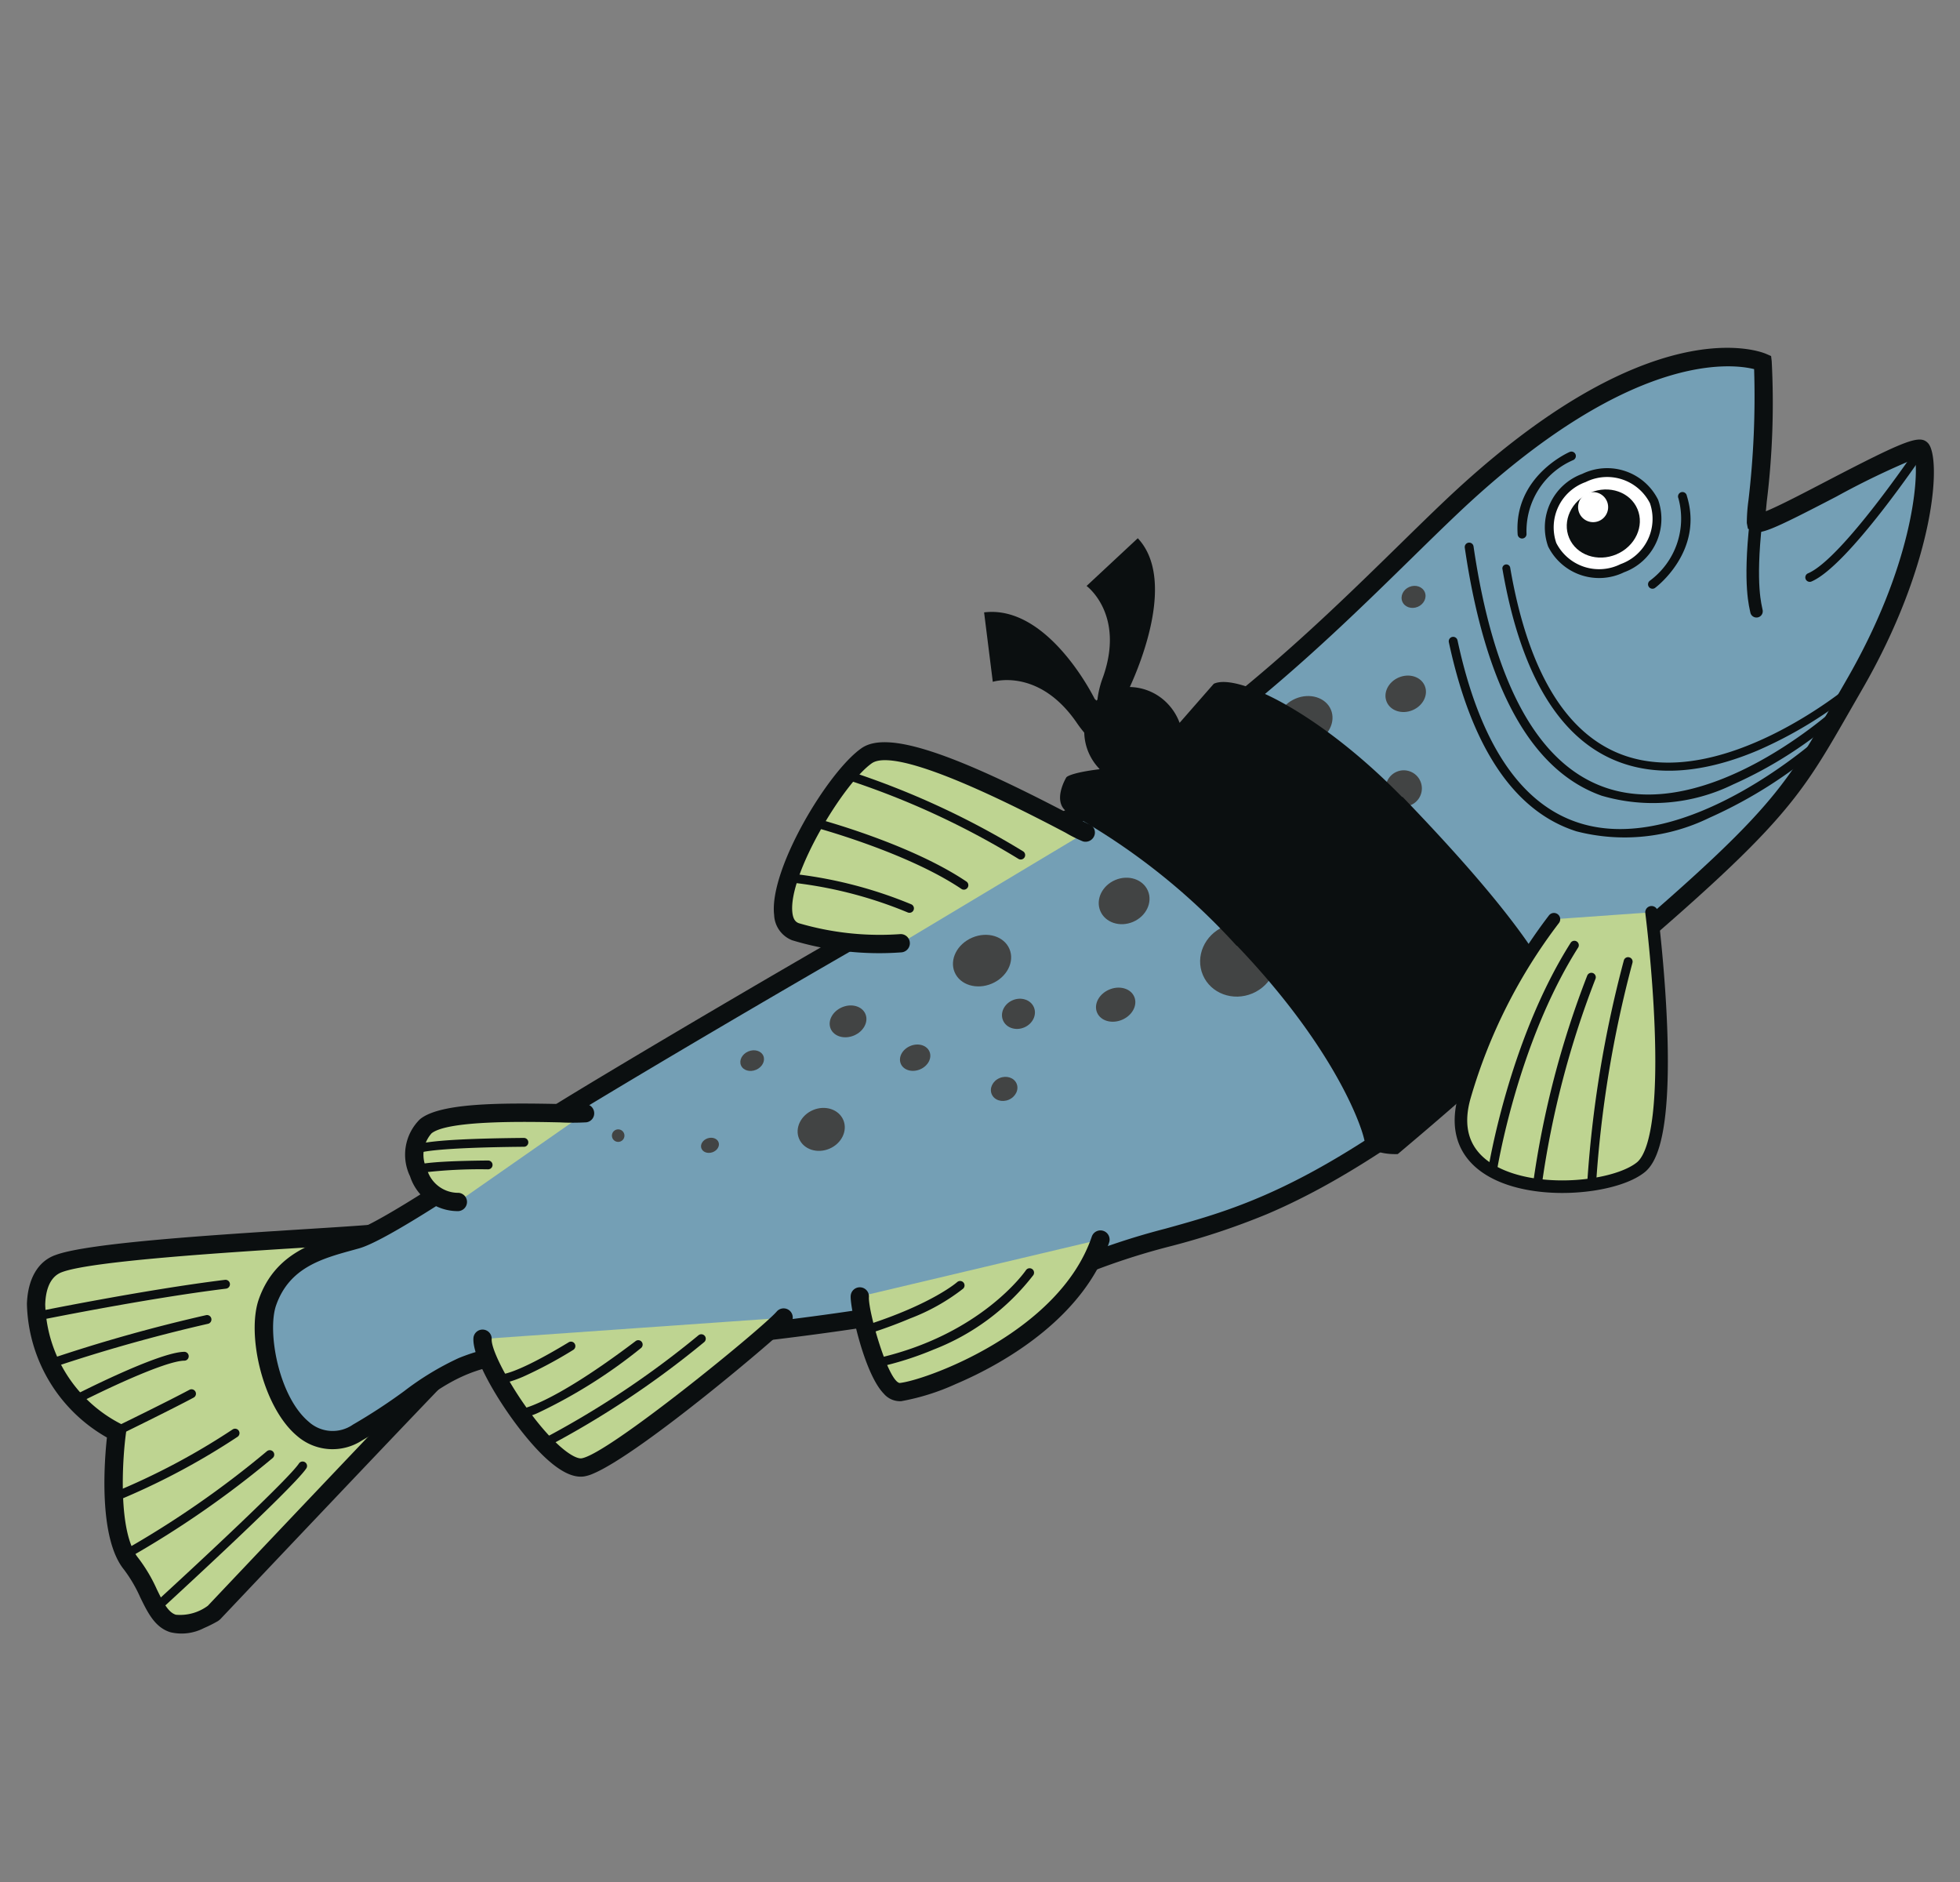 <svg xmlns="http://www.w3.org/2000/svg" xmlns:xlink="http://www.w3.org/1999/xlink" width="125" height="120" viewBox="0 0 125 120">
  <rect x="0" y="0" width="125" height="120" fill="#808080" stroke="none"/>
  <defs>
    <clipPath id="clip-Fisch">
      <rect width="125" height="120"/>
    </clipPath>
  </defs>
  <g id="Fisch" clip-path="url(#clip-Fisch)">
    <g id="Group_1910" data-name="Group 1910" transform="matrix(0.921, -0.391, 0.391, 0.921, -6, 67.672)">
      <g id="Group_1827" data-name="Group 1827" transform="translate(0 15.084)">
        <path id="Path_2249" data-name="Path 2249" d="M23.431,6.327C22.7,6.327,6.564.146,3.365,0s-4.439,7.405-.8,11.331c0,0-3.215,5.39-2.442,8.079s-.753,5.453,3.609,4.945c0,0,18.321-8,20.5-8.87" transform="translate(0.578 0.586)" fill="#bed491"/>
        <path id="Path_2250" data-name="Path 2250" d="M3.363,25.585A3.087,3.087,0,0,1,1.3,24.993C.513,24.33.459,23.295.4,22.2a8.959,8.959,0,0,0-.264-2.04c-.721-2.5,1.561-6.868,2.289-8.171A10.058,10.058,0,0,1,1.059,2.158C1.719.737,2.758-.08,3.97.006c2.2.1,9.777,2.765,15.306,4.71,2.29.807,4.452,1.567,4.78,1.618L24.009,7.5a37.856,37.856,0,0,1-5.119-1.68C14.05,4.112,5.948,1.263,3.917,1.17c-.968-.058-1.536.907-1.8,1.479a8.859,8.859,0,0,0,1.452,8.874l.3.32-.223.374c-.859,1.44-2.96,5.616-2.383,7.621a10.031,10.031,0,0,1,.31,2.3c.047.909.083,1.626.483,1.964a2.972,2.972,0,0,0,2.1.271c1.489-.649,18.324-8,20.438-8.841l.432,1.082c-2.148.859-20.3,8.781-20.485,8.863l-.166.044A8.594,8.594,0,0,1,3.363,25.585Z" transform="translate(0 0)" fill="#0b0f10"/>
      </g>
      <g id="Group_1828" data-name="Group 1828" transform="translate(12.986 2.415)">
        <path id="Path_2251" data-name="Path 2251" d="M112.781,2.234s-5.15-5.489-21.863.74c-7.465,2.782-18.017,7.657-30.911,8.82s-35.4,4.266-36.843,4.556-12.5,2.618-14.728,2.327S3.687,17.9,1.652,20.132-1.353,30.6,3.687,30.019s6.979-2.231,11.826-.485,25.381,8.724,34.4,8.724,11.489,3.694,33.494-2.986c19.847-6.023,19.832-6.669,26.674-11.805,7.482-5.617,10.129-11.4,9.838-12.171s-11.734.874-11.514.146C108.523,11.059,111.869,5.387,112.781,2.234Z" transform="translate(0.575 0.589)" fill="#749fb5"/>
        <path id="Path_2252" data-name="Path 2252" d="M63.058,40.45a46.472,46.472,0,0,1-6.466-.521,43.793,43.793,0,0,0-6.1-.5c-10.154,0-34.357-8.672-34.6-8.759-3.222-1.159-5.065-.754-7.616-.191a37.456,37.456,0,0,1-3.947.706A3.445,3.445,0,0,1,.634,29.3c-1.3-2.542-.447-7.209,1.162-8.972C3.926,18,6.582,18.355,8.717,18.64l.371.05c.888.114,4.048-.175,14.017-2.215l.52-.106c1.5-.3,24.206-3.42,36.905-4.565C71.275,10.835,80.249,7.32,87.459,4.5c1.354-.53,2.632-1.031,3.831-1.478,16.882-6.293,22.271-.827,22.491-.591l.229.242-.093.319a51.559,51.559,0,0,1-3.8,8.135c-.106.2-.2.37-.282.521.965.016,2.918-.146,4.423-.264,5.636-.441,6.523-.4,6.788.3.45,1.2-2.509,7.191-10.035,12.842l-1.3.984c-5.616,4.256-6.951,5.266-25.551,10.913C73.641,39.611,67.535,40.45,63.058,40.45ZM12.049,28.761a12.254,12.254,0,0,1,4.236.814c.242.087,24.256,8.691,34.207,8.691a45.518,45.518,0,0,1,6.252.507c5.368.708,10.92,1.436,27.073-3.467,18.4-5.585,19.57-6.472,25.185-10.726l1.309-.989c6.756-5.071,9.282-10.009,9.594-11.313a50.906,50.906,0,0,0-5.556.264c-4.691.367-5.45.357-5.807-.084l-.192-.239.076-.354a10.945,10.945,0,0,1,.667-1.3,56.428,56.428,0,0,0,3.595-7.548c-1.192-.9-6.869-4.173-20.991,1.091-1.192.444-2.465.943-3.813,1.471-7.279,2.851-16.336,6.4-27.248,7.385-12.669,1.142-35.286,4.246-36.78,4.546l-.515.106c-8.245,1.688-12.958,2.418-14.4,2.228l-.374-.049c-2.056-.277-4.187-.563-5.906,1.318-1.184,1.3-2.135,5.412-.986,7.656A2.271,2.271,0,0,0,4.2,30.029a36.027,36.027,0,0,0,3.831-.687A18.267,18.267,0,0,1,12.049,28.761Z" transform="translate(0 0)" fill="#0b0f10"/>
      </g>
      <g id="Group_1829" data-name="Group 1829" transform="translate(54.484 5.396)">
        <path id="Path_2253" data-name="Path 2253" d="M19.833,9.983C19.469,9.693,11.759-.559,8.926.024S-1.736,6.563.349,8.576a18.777,18.777,0,0,0,5.89,3.3" transform="translate(0.583 0.583)" fill="#bed491"/>
        <path id="Path_2254" data-name="Path 2254" d="M6.82,13.038a.561.561,0,0,1-.186-.031A19.1,19.1,0,0,1,.527,9.577,1.808,1.808,0,0,1,.1,7.645C.915,4.855,6.841.56,9.391.036c1.906-.392,5.124,2.4,10.763,9.313.342.421.572.706.654.788a.564.564,0,0,1,.077.805.6.6,0,0,1-.833.08,8.367,8.367,0,0,1-.8-.938C12.972,2.382,10.562,1,9.627,1.176c-2.148.441-7.733,4.48-8.4,6.794-.134.457-.01.652.114.77a18.3,18.3,0,0,0,5.67,3.165.582.582,0,0,1-.186,1.133Z" transform="translate(0 0)" fill="#0b0f10"/>
      </g>
      <g id="Group_1830" data-name="Group 1830" transform="translate(26.715 16.117)">
        <path id="Path_2255" data-name="Path 2255" d="M11.252,3.263c-.8-.218-7.707-3.781-9.669-3.2S-.671,4.5,1.583,5.3" transform="translate(0.582 0.582)" fill="#bed491"/>
        <path id="Path_2256" data-name="Path 2256" d="M2.165,6.463a.6.6,0,0,1-.2-.033A3.2,3.2,0,0,1,0,3.185a3.164,3.164,0,0,1,2-3.1c1.58-.467,5.122,1.032,8.622,2.606.6.271,1.22.55,1.366.59A.583.583,0,0,1,12.4,4a.577.577,0,0,1-.716.408,15.781,15.781,0,0,1-1.538-.649C8.192,2.878,3.621.832,2.331,1.2A2.059,2.059,0,0,0,1.165,3.216a2.067,2.067,0,0,0,1.2,2.116.583.583,0,0,1-.2,1.131Z" transform="translate(0 0)" fill="#0b0f10"/>
      </g>
      <g id="Group_1831" data-name="Group 1831" transform="translate(26.144 30.065)">
        <path id="Path_2257" data-name="Path 2257" d="M18.366,6.252c-1,.476-13.523,4.289-15.486,3.78S-.537,1.526.191,0" transform="translate(0.583 0.584)" fill="#bed491"/>
        <path id="Path_2258" data-name="Path 2258" d="M3.925,11.239a2.5,2.5,0,0,1-.609-.06c-.652-.169-1.227-.8-1.756-1.936C.425,6.807-.446,1.788.247.333A.583.583,0,1,1,1.3.833c-.418.877.132,5.378,1.316,7.918.409.877.78,1.246.993,1.3C5.244,10.479,17.316,6.97,18.7,6.31a.582.582,0,1,1,.5,1.05C18.352,7.765,7.274,11.239,3.925,11.239Z" transform="translate(0 0)" fill="#0b0f10"/>
      </g>
      <g id="Group_1832" data-name="Group 1832" transform="translate(48.849 36.972)">
        <path id="Path_2259" data-name="Path 2259" d="M.684,0C.393.51-.7,6.179.684,6.616S11.569,7.858,16.221,2.65" transform="translate(0.576 0.583)" fill="#bed491"/>
        <path id="Path_2260" data-name="Path 2260" d="M4.7,8.108a14.578,14.578,0,0,1-3.612-.352,1.359,1.359,0,0,1-.84-.874C-.416,5.188.436.851.754.295A.582.582,0,0,1,1.771.863c-.4.874-.957,5.381-.329,5.785,1.52.478,10.607,1.028,14.921-3.8a.583.583,0,0,1,.869.778C13.981,7.259,8.432,8.108,4.7,8.108Z" transform="translate(0 0)" fill="#0b0f10"/>
      </g>
      <g id="Group_1833" data-name="Group 1833" transform="translate(109.172 7.296)">
        <path id="Path_2261" data-name="Path 2261" d="M3.524,6.248A3.345,3.345,0,0,1,0,3.125,3.347,3.347,0,0,1,3.524,0,3.347,3.347,0,0,1,7.05,3.125,3.346,3.346,0,0,1,3.524,6.248Z" transform="translate(0.284 0.282)" fill="#fff"/>
        <path id="Path_2262" data-name="Path 2262" d="M3.809.565A3.062,3.062,0,0,1,7.051,3.407,3.061,3.061,0,0,1,3.809,6.248,3.061,3.061,0,0,1,.566,3.407,3.062,3.062,0,0,1,3.809.565m0-.565A3.63,3.63,0,0,0,0,3.407,3.629,3.629,0,0,0,3.809,6.813,3.627,3.627,0,0,0,7.616,3.407,3.628,3.628,0,0,0,3.809,0Z" transform="translate(0 0)" fill="#0b0f10"/>
      </g>
      <g id="Group_1834" data-name="Group 1834" transform="translate(107.67 5.696)">
        <path id="Path_2263" data-name="Path 2263" d="M.283,3.915A.3.3,0,0,1,.19,3.9a.284.284,0,0,1-.175-.36C1.225.035,5.063,0,5.121,0h0a.282.282,0,0,1,0,.565h0A4.922,4.922,0,0,0,.551,3.724.284.284,0,0,1,.283,3.915Z" transform="translate(0 0)" fill="#0b0f10"/>
      </g>
      <g id="Group_1835" data-name="Group 1835" transform="translate(114.072 10.872)">
        <path id="Path_2264" data-name="Path 2264" d="M.282,4.933a.283.283,0,0,1-.064-.559A4.922,4.922,0,0,0,3.944.253.282.282,0,1,1,4.5.31C4.131,4.008.384,4.917.347,4.924A.243.243,0,0,1,.282,4.933Z" transform="translate(0 0)" fill="#0b0f10"/>
      </g>
      <path id="Path_2265" data-name="Path 2265" d="M0,5.247C.073,4.955.175,3.586,2.187,0" transform="translate(119.783 14.447)" fill="#fff" stroke="#0b0f10" stroke-linecap="round" stroke-linejoin="round" stroke-width="0.8"/>
      <ellipse id="Ellipse_391" data-name="Ellipse 391" cx="1.288" cy="1.046" rx="1.288" ry="1.046" transform="translate(71.1 25.764)" fill="#424444"/>
      <ellipse id="Ellipse_392" data-name="Ellipse 392" cx="1.069" cy="0.942" rx="1.069" ry="0.942" transform="translate(65.388 23.983)" fill="#424444"/>
      <ellipse id="Ellipse_393" data-name="Ellipse 393" cx="1.317" cy="1.131" rx="1.317" ry="1.131" transform="translate(95.83 14.668)" fill="#424444"/>
      <circle id="Ellipse_394" data-name="Ellipse 394" cx="1.154" cy="1.154" r="1.154" transform="translate(93.523 20.146)" fill="#424444"/>
      <ellipse id="Ellipse_395" data-name="Ellipse 395" cx="1.648" cy="1.449" rx="1.648" ry="1.449" transform="translate(73.82 19.487)" fill="#424444"/>
      <ellipse id="Ellipse_396" data-name="Ellipse 396" cx="1.898" cy="1.593" rx="1.898" ry="1.593" transform="translate(63.748 19.304)" fill="#424444"/>
      <ellipse id="Ellipse_397" data-name="Ellipse 397" cx="1.203" cy="0.977" rx="1.203" ry="0.977" transform="translate(55.068 20.146)" fill="#424444"/>
      <ellipse id="Ellipse_398" data-name="Ellipse 398" cx="0.774" cy="0.635" rx="0.774" ry="0.635" transform="translate(48.894 20.402)" fill="#424444"/>
      <circle id="Ellipse_399" data-name="Ellipse 399" cx="0.4" cy="0.4" r="0.4" transform="translate(39.539 21.7)" fill="#424444"/>
      <ellipse id="Ellipse_400" data-name="Ellipse 400" cx="0.993" cy="0.808" rx="0.993" ry="0.808" transform="translate(58.31 24.117)" fill="#424444"/>
      <ellipse id="Ellipse_401" data-name="Ellipse 401" cx="0.777" cy="0.689" rx="0.777" ry="0.689" transform="translate(99.244 9.62)" fill="#424444"/>
      <ellipse id="Ellipse_402" data-name="Ellipse 402" cx="1.531" cy="1.338" rx="1.531" ry="1.338" transform="translate(50.475 25.453)" fill="#424444"/>
      <ellipse id="Ellipse_403" data-name="Ellipse 403" cx="0.862" cy="0.75" rx="0.862" ry="0.75" transform="translate(62.886 28.223)" fill="#424444"/>
      <ellipse id="Ellipse_404" data-name="Ellipse 404" cx="0.47" cy="0.581" rx="0.47" ry="0.581" transform="translate(44.467 25.377) rotate(-85.445)" fill="#424444"/>
      <ellipse id="Ellipse_405" data-name="Ellipse 405" cx="2.455" cy="2.316" rx="2.455" ry="2.316" transform="translate(78.243 24.924)" fill="#424444"/>
      <path id="Path_2266" data-name="Path 2266" d="M18.993,18.807S-5.958,27.832,1.336,0" transform="translate(103.19 8.77)" fill="none" stroke="#0b0f10" stroke-linecap="round" stroke-linejoin="round" stroke-width="0.388"/>
      <ellipse id="Ellipse_406" data-name="Ellipse 406" cx="1.804" cy="1.526" rx="1.804" ry="1.526" transform="translate(88.755 13.338)" fill="#424444"/>
      <path id="Path_2267" data-name="Path 2267" d="M5.552,8.352,5.62,8.5c.026-.012.049-.028.076-.038A6.039,6.039,0,0,1,6.58,7.284c2.874-3.139,1.31-5.76,1.31-5.76L12.083,0c1.21,3.295-2.9,7.369-4.173,8.529a3.416,3.416,0,0,1,1.819,1.961,3.526,3.526,0,0,1,.21,1.38c1.8-.872,2.979-1.44,2.979-1.44,1.653-.057,5.494,4.343,8.229,11.336l.026-.007c2.4,6.281,5.223,14.623,3.774,17.408a6.15,6.15,0,0,1-2.487.968,15.928,15.928,0,0,0-4.48.546C15.838,41.426,12,42.6,12,42.6s-1.788-.633-1.6-1.718c.215-1.222.414-6.417-2.648-14.516l-.017.006a41.693,41.693,0,0,0-6.616-12.08c-.636-1.008.818-2.046.818-2.046S2.2,12.057,4.1,12.6c-.079-.147.036.1-.022-.058A3.439,3.439,0,0,1,4.1,10.073c-.07-.231-.14-.489-.2-.8C3.037,5.095,0,4.811,0,4.811L1.219.521C5.2,1.661,5.552,8.352,5.552,8.352Z" transform="translate(73.219 0)" fill="#0b0f10"/>
      <g id="Group_1836" data-name="Group 1836" transform="translate(59.021 8.391)">
        <path id="Path_2268" data-name="Path 2268" d="M7.436,7.915A.282.282,0,0,1,7.2,7.787C4.907,4.261.156.542.108.506a.286.286,0,0,1-.05-.4.286.286,0,0,1,.4-.05c.2.154,4.875,3.816,7.217,7.42a.282.282,0,0,1-.237.437Z" transform="translate(0 0)" fill="#0b0f10"/>
      </g>
      <g id="Group_1837" data-name="Group 1837" transform="translate(55.988 10.889)">
        <path id="Path_2269" data-name="Path 2269" d="M6.7,5.417a.282.282,0,0,1-.207-.09A26.948,26.948,0,0,0,.152.534a.283.283,0,0,1,.262-.5A27.7,27.7,0,0,1,6.908,4.943a.282.282,0,0,1-.207.475Z" transform="translate(0 0)" fill="#0b0f10"/>
      </g>
      <g id="Group_1838" data-name="Group 1838" transform="translate(62.089 6.389)">
        <path id="Path_2270" data-name="Path 2270" d="M8.455,9.563a.282.282,0,0,1-.237-.128A51.5,51.5,0,0,0,.1.5.283.283,0,0,1,.466.068,52.169,52.169,0,0,1,8.691,9.126a.284.284,0,0,1-.082.392A.288.288,0,0,1,8.455,9.563Z" transform="translate(0 0)" fill="#0b0f10"/>
      </g>
      <g id="Group_1840" data-name="Group 1840" transform="translate(27.455 17.604)">
        <g id="Group_1839" data-name="Group 1839" transform="translate(0 0)">
          <path id="Path_2271" data-name="Path 2271" d="M6.782,2.825A.268.268,0,0,1,6.673,2.8C1.509.663.511.555.363.555h0A.285.285,0,0,1,.075.473a.281.281,0,0,1,.017-.4C.217-.042.548-.348,6.89,2.28a.283.283,0,0,1-.108.545Z" fill="#0b0f10"/>
        </g>
      </g>
      <g id="Group_1841" data-name="Group 1841" transform="translate(26.738 18.778)">
        <path id="Path_2272" data-name="Path 2272" d="M4.833,2.079a.264.264,0,0,1-.108-.022A30.937,30.937,0,0,0,.83.627a.282.282,0,0,1-.444.3C.041.661-.075.409.047.2c.159-.272.317-.556,4.9,1.34a.282.282,0,0,1-.109.543Z" transform="translate(0 0)" fill="#0b0f10"/>
      </g>
      <g id="Group_1842" data-name="Group 1842" transform="translate(49.142 40.106)">
        <path id="Path_2273" data-name="Path 2273" d="M3.99,2.4A20.484,20.484,0,0,1,.232,2.041.285.285,0,0,1,0,1.711a.282.282,0,0,1,.331-.226C7.111,2.755,11.326.073,11.369.045a.282.282,0,0,1,.309.473A14.773,14.773,0,0,1,3.99,2.4Z" transform="translate(0 0)" fill="#0b0f10"/>
      </g>
      <g id="Group_1843" data-name="Group 1843" transform="translate(49.527 39.121)">
        <path id="Path_2274" data-name="Path 2274" d="M2.97.974C2.192.974,1.291.938.257.845A.282.282,0,0,1,0,.539.265.265,0,0,1,.308.283C4.656.675,6.632.021,6.652.015a.282.282,0,0,1,.183.534A12.974,12.974,0,0,1,2.97.974Z" transform="translate(0 0)" fill="#0b0f10"/>
      </g>
      <g id="Group_1844" data-name="Group 1844" transform="translate(123.469 14.018)">
        <path id="Path_2275" data-name="Path 2275" d="M.282,5.3a.282.282,0,1,1,0-.565C2.643,4.738,9.79.092,9.862.045a.282.282,0,1,1,.309.473C9.87.714,2.809,5.3.282,5.3Z" transform="translate(0 0)" fill="#0b0f10"/>
      </g>
      <g id="Group_1845" data-name="Group 1845" transform="translate(102.908 8.488)">
        <path id="Path_2276" data-name="Path 2276" d="M11.182,20.783A11.607,11.607,0,0,1,3.2,18.171C-.312,14.961-.938,8.917,1.344.21a.284.284,0,0,1,.345-.2.281.281,0,0,1,.2.345C-.334,8.841.236,14.7,3.586,17.755c5.2,4.748,15.489,1.105,15.592,1.069a.283.283,0,1,1,.192.531A26.823,26.823,0,0,1,11.182,20.783Z" transform="translate(0 0)" fill="#0b0f10"/>
      </g>
      <g id="Group_1846" data-name="Group 1846" transform="translate(100.393 13.617)">
        <path id="Path_2277" data-name="Path 2277" d="M11.47,17.019A12.292,12.292,0,0,1,3.344,14.5C.2,11.8-.733,7,.57.23a.282.282,0,1,1,.555.106C-.136,6.892.733,11.515,3.712,14.075c5.451,4.69,16.271.932,16.379.893a.287.287,0,0,1,.361.172.283.283,0,0,1-.172.361A29.388,29.388,0,0,1,11.47,17.019Z" transform="translate(0 0)" fill="#0b0f10"/>
      </g>
      <g id="Group_1847" data-name="Group 1847" transform="translate(105.112 10.72)">
        <path id="Path_2278" data-name="Path 2278" d="M11.293,17.17c-2.908,0-6.108-.6-8.375-2.718C-.049,11.681-.758,6.885.812.195A.252.252,0,1,1,1.3.31c-1.526,6.5-.865,11.134,1.96,13.772,4.93,4.6,14.914,1.6,15.014,1.567a.252.252,0,0,1,.149.482A26.8,26.8,0,0,1,11.293,17.17Z" transform="translate(0 0)" fill="#0b0f10"/>
      </g>
      <g id="Group_1848" data-name="Group 1848" transform="translate(0.825 17.88)">
        <path id="Path_2279" data-name="Path 2279" d="M12.373,3.439a.289.289,0,0,1-.077-.01C7.3,1.994.3.575.227.56A.283.283,0,0,1,.006.227.281.281,0,0,1,.339.006c.07.015,7.1,1.44,12.113,2.879a.283.283,0,0,1-.079.555Z" transform="translate(0 0)" fill="#0b0f10"/>
      </g>
      <g id="Group_1849" data-name="Group 1849" transform="translate(1.139 29.725)">
        <path id="Path_2280" data-name="Path 2280" d="M.858,1.314c-.367,0-.575-.006-.584-.006A.284.284,0,0,1,0,1.017.272.272,0,0,1,.291.743,44.016,44.016,0,0,0,8.86.006a.282.282,0,0,1,.106.555A45.006,45.006,0,0,1,.858,1.314Z" transform="translate(0 0)" fill="#0b0f10"/>
      </g>
      <g id="Group_1850" data-name="Group 1850" transform="translate(0.315 31.85)">
        <path id="Path_2281" data-name="Path 2281" d="M.283,2.836a.283.283,0,0,1-.017-.565A61.607,61.607,0,0,0,11.165.01a.285.285,0,0,1,.348.2.283.283,0,0,1-.2.348A62.038,62.038,0,0,1,.3,2.836Z" transform="translate(0 0)" fill="#0b0f10"/>
      </g>
      <g id="Group_1851" data-name="Group 1851" transform="translate(27.635 35.799)">
        <path id="Path_2282" data-name="Path 2282" d="M.283,2.788a.283.283,0,0,1-.012-.565A58.249,58.249,0,0,0,12.05.01a.285.285,0,0,1,.348.2.284.284,0,0,1-.2.348A58.811,58.811,0,0,1,.294,2.788Z" transform="translate(0 0)" fill="#0b0f10"/>
      </g>
      <g id="Group_1852" data-name="Group 1852" transform="translate(26.951 34.577)">
        <path id="Path_2283" data-name="Path 2283" d="M1.494,1.784A4.076,4.076,0,0,1,.179,1.646.282.282,0,1,1,.386,1.12C.4,1.124,2.16,1.7,8.891.01a.278.278,0,0,1,.342.2.283.283,0,0,1-.205.344A32.6,32.6,0,0,1,1.494,1.784Z" transform="translate(0 0)" fill="#0b0f10"/>
      </g>
      <g id="Group_1853" data-name="Group 1853" transform="translate(26.444 32.985)">
        <path id="Path_2284" data-name="Path 2284" d="M1.889.889C.849.889.091.745.006.342a.283.283,0,0,1,.521-.2c.1.066.852.448,4.915-.137a.277.277,0,0,1,.32.239.284.284,0,0,1-.24.32A27.575,27.575,0,0,1,1.889.889ZM.558.222Z" transform="translate(0 0)" fill="#0b0f10"/>
      </g>
      <g id="Group_1854" data-name="Group 1854" transform="translate(0.752 33.333)">
        <path id="Path_2285" data-name="Path 2285" d="M.282,5.254A.282.282,0,0,1,.189,4.7C3.941,3.378,11.3.7,12.291.047a.28.28,0,0,1,.39.08.281.281,0,0,1-.08.392C11.306,1.369.822,5.08.377,5.238A.3.3,0,0,1,.282,5.254Z" transform="translate(0 0)" fill="#0b0f10"/>
      </g>
      <g id="Group_1855" data-name="Group 1855" transform="translate(0.652 21.045)">
        <path id="Path_2286" data-name="Path 2286" d="M10.583,1.881a.284.284,0,0,1-.068-.009A103.317,103.317,0,0,0,.259.566.283.283,0,0,1,0,.26.272.272,0,0,1,.305,0,101.407,101.407,0,0,1,10.65,1.323a.283.283,0,0,1-.067.558Z" transform="translate(0 0)" fill="#0b0f10"/>
      </g>
      <g id="Group_1856" data-name="Group 1856" transform="translate(1.14 23.634)">
        <path id="Path_2287" data-name="Path 2287" d="M7.847.882A.267.267,0,0,1,7.741.86C6.568.381,1.974.6.3.727A.284.284,0,0,1,0,.466.281.281,0,0,1,.26.163C.512.144,6.419-.288,7.954.338a.283.283,0,0,1-.106.545Z" transform="translate(0 0)" fill="#0b0f10"/>
      </g>
      <g id="Group_1857" data-name="Group 1857" transform="translate(3.007 26.33)">
        <path id="Path_2288" data-name="Path 2288" d="M.283.9A.283.283,0,0,1,.268.331C.3.329,3.865.144,5.447,0a.283.283,0,0,1,.306.256A.28.28,0,0,1,5.5.562C3.9.708.334.894.3.9Z" transform="translate(0 0)" fill="#0b0f10"/>
      </g>
      <ellipse id="Ellipse_407" data-name="Ellipse 407" cx="2.363" cy="2.134" rx="2.363" ry="2.134" transform="translate(110.618 8.599)" fill="#0b0f10"/>
      <circle id="Ellipse_408" data-name="Ellipse 408" cx="0.958" cy="0.958" r="0.958" transform="translate(111.833 8.559)" fill="#fff"/>
      <path id="Path_2289" data-name="Path 2289" d="M16.668,2.024S12.793,15.809,9.7,16.711s-12.972-3.1-8.6-8.523A34.365,34.365,0,0,1,10.769,0" transform="translate(89.461 32.714)" fill="#bed491" stroke="#0b0f10" stroke-linecap="round" stroke-linejoin="round" stroke-width="0.8"/>
      <g id="Group_1858" data-name="Group 1858" transform="translate(90.057 34.455)">
        <path id="Path_2290" data-name="Path 2290" d="M.283,11.793a.274.274,0,0,1-.149-.042.282.282,0,0,1-.092-.389C.086,11.292,4.48,4.256,10.581.049A.283.283,0,0,1,10.9.515C4.9,4.655.566,11.589.523,11.659A.28.28,0,0,1,.283,11.793Z" transform="translate(0 0)" fill="#0b0f10"/>
      </g>
      <g id="Group_1859" data-name="Group 1859" transform="translate(92.351 36.767)">
        <path id="Path_2291" data-name="Path 2291" d="M.282,11.407a.29.29,0,0,1-.14-.036.283.283,0,0,1-.1-.386A59.07,59.07,0,0,1,8.43.081a.286.286,0,0,1,.4,0,.284.284,0,0,1,0,.4,58.451,58.451,0,0,0-8.3,10.783A.285.285,0,0,1,.282,11.407Z" transform="translate(0 0)" fill="#0b0f10"/>
      </g>
      <g id="Group_1860" data-name="Group 1860" transform="translate(95.548 36.766)">
        <path id="Path_2292" data-name="Path 2292" d="M.283,12.734a.3.3,0,0,1-.122-.028.285.285,0,0,1-.134-.377A73.364,73.364,0,0,1,7.755.109a.278.278,0,0,1,.4-.047.281.281,0,0,1,.047.4A72.733,72.733,0,0,0,.538,12.572.282.282,0,0,1,.283,12.734Z" transform="translate(0 0)" fill="#0b0f10"/>
      </g>
    </g>
    <rect id="Rectangle_976" data-name="Rectangle 976" width="125" height="120" fill="none"/>
  </g>
</svg>
